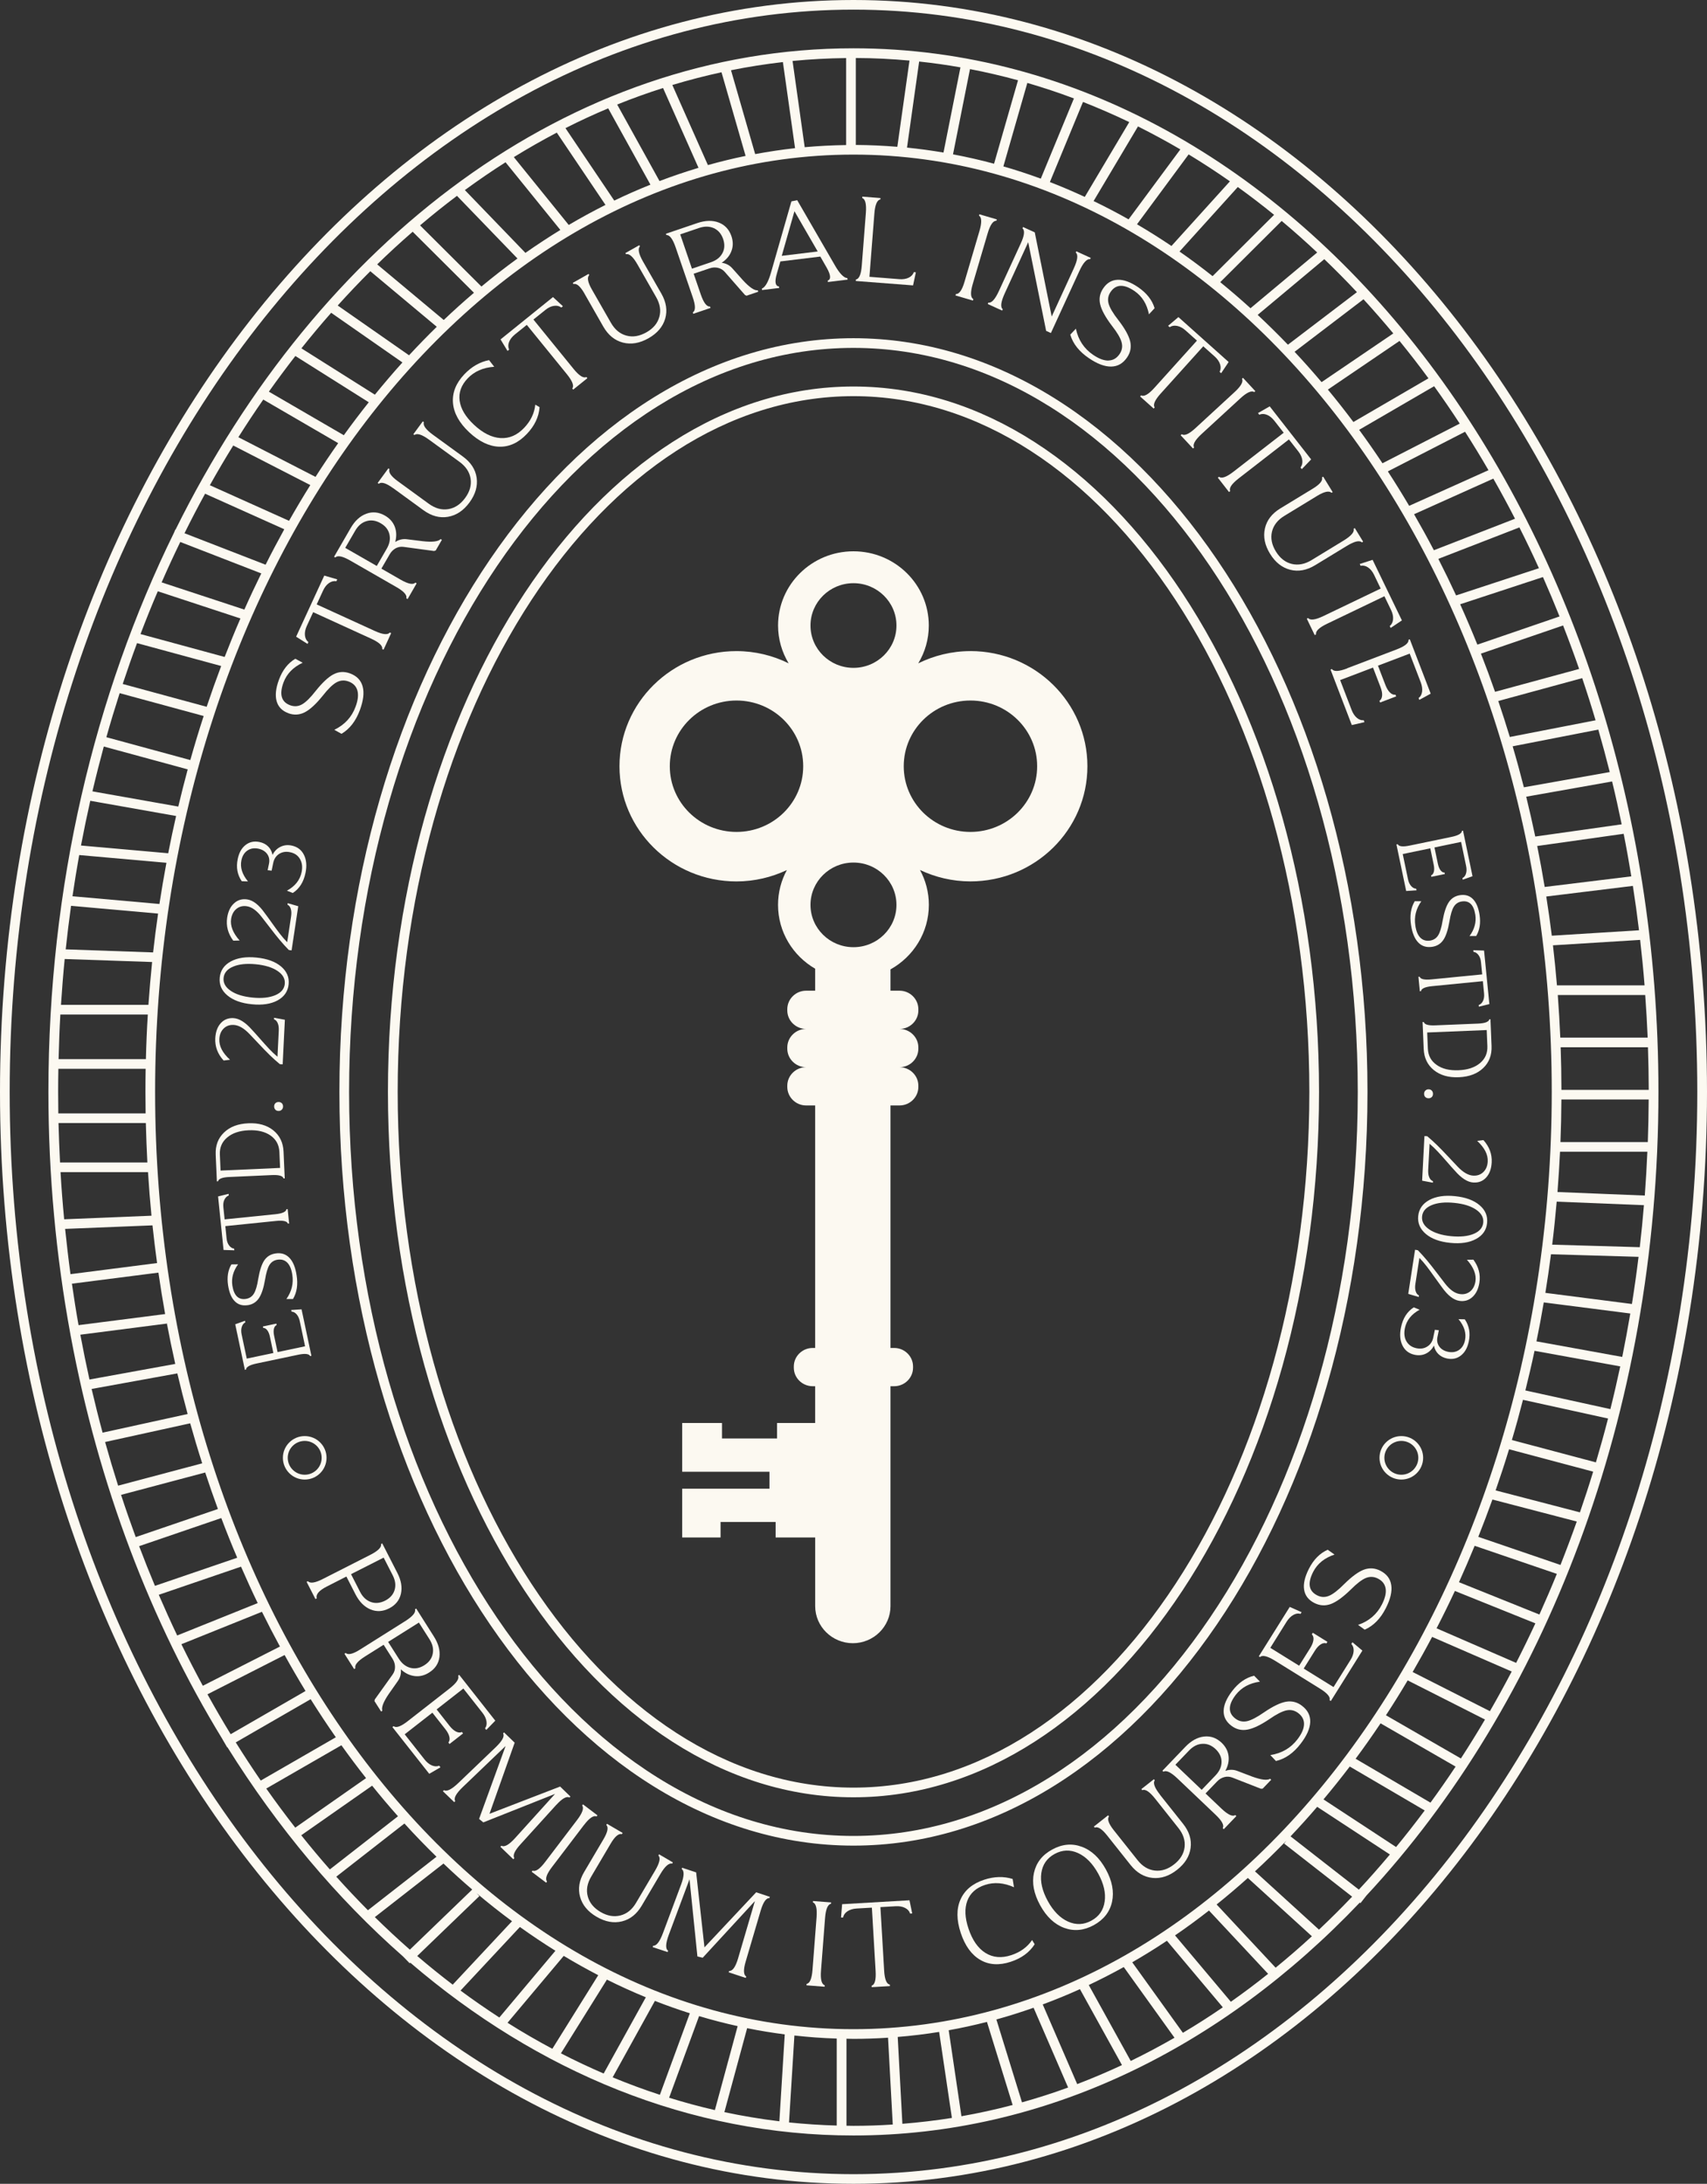 <?xml version="1.0" encoding="UTF-8"?> <svg xmlns="http://www.w3.org/2000/svg" width="61" height="78" viewBox="0 0 61 78" fill="none"><rect x="0" y="0" width="61" height="78" fill="#333333" stroke="none"/><g clip-path="url(#clip0_1_2921)"><path d="M30.5 0C13.681 0 0 17.495 0 39C0 60.505 13.681 78 30.5 78C47.319 78 61 60.505 61 39C61 17.495 47.318 0 30.5 0ZM30.5 77.656C13.873 77.656 0.346 60.315 0.346 39C0.346 17.685 13.873 0.344 30.5 0.344C47.127 0.344 60.653 17.685 60.653 39C60.653 60.315 47.127 77.656 30.5 77.656Z" fill="#FCF9F1"></path><path d="M12.129 39.001C12.129 53.844 20.369 65.921 30.498 65.921C40.628 65.921 48.867 53.844 48.867 39.001C48.867 24.157 40.627 12.08 30.498 12.08C20.37 12.08 12.129 24.157 12.129 39.001ZM30.498 12.426C40.436 12.426 48.52 24.347 48.52 39.001C48.52 53.654 40.436 65.575 30.498 65.575C20.561 65.575 12.475 53.654 12.475 39.001C12.475 24.347 20.561 12.426 30.498 12.426Z" fill="#FCF9F1"></path><path d="M30.5 64.195C39.673 64.195 47.136 52.892 47.136 39C47.136 25.108 39.673 13.805 30.5 13.805C21.328 13.805 13.863 25.108 13.863 39C13.863 52.892 21.327 64.195 30.5 64.195ZM30.5 14.15C39.482 14.15 46.79 25.298 46.79 39C46.79 52.702 39.482 63.849 30.5 63.849C21.519 63.849 14.211 52.702 14.211 39C14.211 25.298 21.518 14.15 30.5 14.15Z" fill="#FCF9F1"></path><path d="M30.498 1.725C20.337 1.725 11.39 8.586 6.271 18.921L6.263 18.918L6.221 19.021C3.38 24.8 1.73 31.654 1.73 38.999C1.73 41.983 2.005 44.886 2.518 47.668L2.525 47.716H2.527C3.517 53.05 5.394 57.942 7.945 62.112H7.944L8.118 62.411L8.127 62.406C9.922 65.279 12.037 67.802 14.403 69.88L14.64 70.123L14.662 70.102C19.208 73.999 24.651 76.274 30.498 76.274C37.348 76.274 43.645 73.154 48.591 67.956L48.617 67.975L48.83 67.704C52.016 64.282 54.624 59.991 56.436 55.112C58.249 50.233 59.265 44.766 59.265 38.999C59.265 18.447 46.36 1.725 30.498 1.725ZM58.918 38.927H55.798C55.797 38.417 55.788 37.91 55.77 37.406H58.89C58.907 37.91 58.916 38.417 58.918 38.927ZM58.88 37.06H55.757C55.734 36.55 55.706 36.043 55.668 35.54H58.792C58.829 36.045 58.859 36.55 58.88 37.06ZM58.769 35.194H55.638C55.597 34.715 55.551 34.238 55.495 33.764L58.611 33.571C58.672 34.109 58.726 34.65 58.769 35.194ZM58.57 33.227L55.454 33.421C55.395 32.951 55.33 32.484 55.256 32.021L58.351 31.642C58.433 32.167 58.506 32.694 58.57 33.227ZM58.296 31.301L55.2 31.68C55.119 31.189 55.029 30.7 54.932 30.217L58.022 29.781C58.122 30.284 58.212 30.791 58.296 31.301ZM57.951 29.443L54.863 29.879C54.763 29.4 54.654 28.926 54.539 28.456L57.609 27.912C57.732 28.418 57.845 28.928 57.951 29.443ZM57.525 27.576L54.456 28.12C54.33 27.627 54.197 27.138 54.055 26.656L57.116 26.059C57.26 26.56 57.397 27.066 57.525 27.576ZM57.018 25.727L53.954 26.323C53.822 25.89 53.685 25.461 53.541 25.038L56.54 24.221C56.708 24.718 56.868 25.22 57.018 25.727ZM56.431 23.893L53.426 24.71C53.266 24.25 53.097 23.795 52.921 23.346L55.857 22.34C56.057 22.851 56.248 23.37 56.431 23.893ZM55.73 22.018L52.794 23.025C52.598 22.538 52.393 22.057 52.179 21.583L55.138 20.611C55.343 21.074 55.54 21.543 55.73 22.018ZM54.994 20.295L52.034 21.267C51.83 20.826 51.618 20.39 51.399 19.961L54.296 18.838C54.538 19.316 54.77 19.801 54.994 20.295ZM54.139 18.528L51.24 19.653C51.011 19.216 50.775 18.788 50.532 18.367L53.364 17.095C53.631 17.564 53.89 18.042 54.139 18.528ZM53.191 16.794L50.357 18.067C50.11 17.648 49.856 17.239 49.595 16.837L52.354 15.421C52.641 15.87 52.921 16.328 53.191 16.794ZM52.164 15.13L49.403 16.547C49.133 16.14 48.855 15.742 48.569 15.352L51.249 13.795C51.562 14.231 51.868 14.675 52.164 15.13ZM51.046 13.513L48.364 15.073C48.067 14.677 47.763 14.29 47.452 13.915L50.012 12.177C50.365 12.611 50.711 13.055 51.046 13.513ZM49.79 11.909L47.227 13.649C46.912 13.278 46.591 12.915 46.262 12.565L48.725 10.689C49.088 11.085 49.442 11.492 49.79 11.909ZM48.49 10.435L46.024 12.312C45.67 11.944 45.309 11.589 44.943 11.247L47.324 9.257C47.719 9.636 48.109 10.029 48.49 10.435ZM47.07 9.018L44.687 11.009C44.333 10.688 43.972 10.376 43.605 10.078L45.801 7.892C46.232 8.252 46.655 8.629 47.07 9.018ZM45.53 7.673L43.332 9.863C42.944 9.556 42.551 9.262 42.15 8.984L44.233 6.68C44.673 6.996 45.106 7.328 45.53 7.673ZM43.951 6.477L41.862 8.786C41.458 8.513 41.047 8.255 40.631 8.011L42.476 5.515C42.975 5.818 43.468 6.138 43.951 6.477ZM42.18 5.336L40.33 7.835C39.919 7.602 39.502 7.385 39.08 7.181L40.666 4.516C41.177 4.772 41.682 5.044 42.18 5.336ZM40.354 4.361L38.765 7.033C38.354 6.843 37.939 6.665 37.518 6.502L38.701 3.641C39.259 3.861 39.81 4.1 40.354 4.361ZM38.377 3.516L37.193 6.381C36.753 6.219 36.307 6.073 35.856 5.943L36.712 2.962C37.274 3.126 37.829 3.309 38.377 3.516ZM36.379 2.867L35.523 5.848C35.04 5.717 34.55 5.606 34.056 5.513L34.663 2.468C35.241 2.579 35.813 2.713 36.379 2.867ZM34.322 2.406L33.716 5.449C33.285 5.375 32.85 5.317 32.412 5.272L32.846 2.198C33.342 2.25 33.833 2.32 34.322 2.406ZM30.583 2.072C31.227 2.074 31.867 2.106 32.501 2.163L32.066 5.244C31.575 5.203 31.081 5.18 30.583 5.177V2.072ZM55.452 38.999C55.452 57.459 44.258 72.477 30.498 72.477C16.739 72.477 5.543 57.459 5.543 38.999C5.543 20.54 16.738 5.522 30.498 5.522C44.259 5.522 55.452 20.54 55.452 38.999ZM30.237 2.074V5.181C29.739 5.188 29.246 5.214 28.756 5.258L28.322 2.177C28.954 2.115 29.593 2.082 30.237 2.074ZM27.977 2.217L28.411 5.292C27.932 5.345 27.456 5.417 26.986 5.504L26.123 2.509C26.735 2.385 27.353 2.289 27.977 2.217ZM25.783 2.581L26.644 5.569C26.191 5.661 25.742 5.772 25.297 5.896L24.026 3.036C24.606 2.861 25.191 2.71 25.783 2.581ZM23.694 3.143L24.961 5.994C24.492 6.136 24.027 6.292 23.568 6.467L22.055 3.734C22.595 3.515 23.142 3.32 23.694 3.143ZM21.734 3.87L23.244 6.596C22.808 6.77 22.376 6.96 21.951 7.165L20.207 4.577C20.708 4.322 21.218 4.087 21.734 3.87ZM19.897 4.737L21.637 7.319C21.194 7.541 20.755 7.78 20.324 8.035L18.362 5.612C18.867 5.301 19.377 5.01 19.897 4.737ZM18.066 5.796L20.024 8.213C19.602 8.472 19.187 8.745 18.776 9.032L16.612 6.789C17.089 6.441 17.573 6.108 18.066 5.796ZM16.33 6.995L18.492 9.233C18.054 9.551 17.624 9.885 17.204 10.234L15.011 8.05C15.442 7.684 15.882 7.332 16.33 6.995ZM14.747 8.277L16.937 10.457C16.57 10.77 16.21 11.094 15.857 11.429L13.479 9.443C13.893 9.038 14.316 8.651 14.747 8.277ZM13.233 9.687L15.608 11.672C15.272 12.001 14.941 12.34 14.617 12.69L12.068 10.912C12.448 10.491 12.836 10.082 13.233 9.687ZM11.835 11.172L14.381 12.946C14.045 13.318 13.718 13.703 13.396 14.097L10.771 12.442C11.117 12.008 11.472 11.582 11.835 11.172ZM10.555 12.715L13.178 14.368C12.874 14.751 12.576 15.143 12.286 15.545L9.608 13.989C9.916 13.555 10.233 13.13 10.555 12.715ZM9.408 14.272L12.085 15.828C11.808 16.221 11.537 16.623 11.275 17.033L8.518 15.616C8.806 15.159 9.103 14.71 9.408 14.272ZM8.335 15.912L11.089 17.326C10.828 17.743 10.575 18.168 10.329 18.602L7.499 17.331C7.769 16.849 8.047 16.376 8.335 15.912ZM7.329 17.634L10.159 18.904C9.93 19.319 9.706 19.741 9.491 20.17L6.593 19.046C6.83 18.567 7.075 18.097 7.329 17.634ZM6.442 19.358L9.337 20.481C9.129 20.905 8.926 21.336 8.732 21.773L5.776 20.801C5.989 20.313 6.212 19.832 6.442 19.358ZM5.639 21.119L8.592 22.09C8.396 22.541 8.209 23 8.028 23.465L5.021 22.647C5.218 22.131 5.423 21.621 5.639 21.119ZM4.897 22.971L7.904 23.788C7.723 24.268 7.55 24.754 7.385 25.245L4.385 24.43C4.548 23.938 4.718 23.451 4.897 22.971ZM4.276 24.758L7.278 25.574C7.109 26.092 6.95 26.617 6.801 27.147L3.801 26.331C3.95 25.801 4.109 25.277 4.276 24.758ZM3.709 26.664L6.708 27.48C6.59 27.918 6.477 28.362 6.371 28.809L3.303 28.265C3.43 27.726 3.566 27.193 3.709 26.664ZM3.226 28.602L6.293 29.145C6.192 29.586 6.098 30.029 6.011 30.477L2.894 30.2C2.996 29.663 3.107 29.13 3.226 28.602ZM2.83 30.54L5.947 30.817C5.857 31.303 5.773 31.794 5.697 32.288L2.59 32.012C2.663 31.518 2.743 31.028 2.83 30.54ZM2.539 32.354L5.649 32.631C5.582 33.09 5.524 33.551 5.471 34.018L2.348 33.909C2.404 33.387 2.467 32.869 2.539 32.354ZM2.312 34.253L5.436 34.361C5.384 34.868 5.34 35.378 5.304 35.891H2.179C2.215 35.343 2.258 34.795 2.312 34.253ZM2.156 36.237H5.282C5.249 36.765 5.227 37.295 5.214 37.83H2.094C2.107 37.295 2.126 36.765 2.156 36.237ZM2.078 38.999C2.078 38.724 2.081 38.448 2.086 38.174H5.205C5.2 38.448 5.197 38.724 5.197 38.999C5.197 39.256 5.2 39.512 5.204 39.767H2.084C2.081 39.512 2.078 39.256 2.078 38.999ZM2.091 40.112H5.212C5.223 40.584 5.242 41.053 5.266 41.52H2.145C2.121 41.052 2.103 40.584 2.091 40.112ZM2.163 41.865H5.289C5.321 42.387 5.363 42.907 5.413 43.422L2.293 43.55C2.24 42.992 2.195 42.43 2.163 41.865ZM2.519 45.51C2.446 44.974 2.384 44.436 2.327 43.893L5.449 43.767C5.498 44.218 5.551 44.667 5.613 45.113L2.519 45.51ZM2.57 45.85L5.661 45.455C5.733 45.952 5.814 46.446 5.901 46.935L2.807 47.331C2.719 46.842 2.642 46.348 2.57 45.85ZM2.871 47.672L5.961 47.275L5.956 47.231C6.05 47.73 6.152 48.226 6.263 48.716L3.197 49.273C3.08 48.744 2.971 48.21 2.871 47.672ZM3.274 49.61L6.337 49.054C6.452 49.542 6.575 50.025 6.705 50.505L3.666 51.171C3.527 50.657 3.397 50.135 3.274 49.61ZM3.756 51.505L6.797 50.837C6.932 51.318 7.074 51.795 7.226 52.266L4.221 53.064C4.058 52.551 3.903 52.031 3.756 51.505ZM4.326 53.393L7.333 52.594C7.478 53.033 7.629 53.468 7.787 53.898L4.85 54.901C4.667 54.404 4.492 53.901 4.326 53.393ZM4.972 55.225L7.908 54.221C8.089 54.7 8.278 55.173 8.477 55.638L5.537 56.643C5.341 56.176 5.153 55.703 4.972 55.225ZM5.674 56.962L8.613 55.957C8.805 56.396 9.003 56.832 9.209 57.258L6.332 58.415C6.105 57.938 5.886 57.453 5.674 56.962ZM6.482 58.727L9.361 57.569C9.569 57.99 9.783 58.403 10.004 58.81L7.248 60.212C6.984 59.725 6.728 59.23 6.482 58.727ZM7.414 60.516L10.17 59.113C10.412 59.55 10.662 59.978 10.918 60.398L8.243 61.941C7.957 61.474 7.682 60.999 7.414 60.516ZM8.425 62.234L11.101 60.691C11.393 61.155 11.693 61.609 12.001 62.051L9.318 63.597C9.013 63.152 8.715 62.697 8.425 62.234ZM9.515 63.882L12.2 62.336C12.486 62.736 12.78 63.129 13.081 63.51L10.551 65.279C10.197 64.824 9.851 64.36 9.515 63.882ZM10.765 65.551L13.298 63.78C13.599 64.154 13.907 64.519 14.222 64.872L11.787 66.771C11.438 66.375 11.099 65.968 10.765 65.551ZM12.017 67.03L14.452 65.131C14.825 65.542 15.208 65.936 15.598 66.318L13.148 68.229C12.764 67.841 12.385 67.442 12.017 67.03ZM14.646 69.637C14.22 69.263 13.804 68.875 13.395 68.474L15.848 66.561C16.184 66.882 16.526 67.191 16.875 67.489L14.646 69.637ZM14.91 69.863L17.131 67.723L17.031 67.62C17.445 67.97 17.867 68.304 18.297 68.621L16.178 70.887C15.749 70.56 15.325 70.218 14.91 69.863ZM16.457 71.098L18.578 68.827C18.995 69.124 19.418 69.408 19.848 69.676L17.844 72.06C17.374 71.754 16.911 71.434 16.457 71.098ZM18.137 72.248L20.145 69.859C20.55 70.103 20.962 70.332 21.378 70.549L19.738 73.178C19.196 72.888 18.662 72.58 18.137 72.248ZM20.045 73.34L21.688 70.707C22.146 70.934 22.609 71.145 23.079 71.338L21.572 74.061C21.056 73.838 20.546 73.599 20.045 73.34ZM21.893 74.197L23.403 71.467C23.815 71.628 24.231 71.776 24.651 71.909L23.581 74.821C23.011 74.635 22.448 74.427 21.893 74.197ZM23.911 74.925L24.982 72.01C25.437 72.147 25.897 72.265 26.36 72.368L25.547 75.367C24.997 75.241 24.451 75.093 23.911 74.925ZM27.851 75.767C27.19 75.687 26.534 75.578 25.886 75.44L26.699 72.441C27.143 72.532 27.591 72.605 28.043 72.663L27.851 75.767ZM29.901 75.919C29.329 75.904 28.76 75.866 28.196 75.808L28.388 72.703C28.888 72.759 29.393 72.797 29.901 72.812V75.919ZM30.498 75.929C30.415 75.929 30.331 75.926 30.249 75.925V72.818C30.331 72.818 30.415 72.823 30.498 72.823C30.913 72.823 31.324 72.809 31.734 72.781L31.903 75.883C31.436 75.913 30.969 75.929 30.498 75.929ZM32.247 75.857L32.08 72.754C32.578 72.714 33.072 72.654 33.56 72.575L34.016 75.647C33.432 75.74 32.842 75.809 32.247 75.857ZM34.357 75.587L33.902 72.515C34.362 72.433 34.818 72.333 35.269 72.217L36.187 75.185C35.584 75.345 34.974 75.478 34.357 75.587ZM36.521 75.091L35.606 72.13C36.052 72.007 36.496 71.866 36.935 71.711L38.169 74.561C37.626 74.759 37.077 74.935 36.521 75.091ZM38.494 74.439L37.262 71.593C37.71 71.427 38.154 71.246 38.592 71.047L40.094 73.76C39.567 74.006 39.033 74.232 38.494 74.439ZM40.407 73.612L38.907 70.9C39.328 70.7 39.746 70.487 40.158 70.258L41.971 72.783C41.458 73.078 40.936 73.355 40.407 73.612ZM42.271 72.607L40.461 70.088C40.88 69.846 41.294 69.59 41.7 69.319L43.698 71.696C43.23 72.016 42.755 72.321 42.271 72.607ZM43.985 71.498L41.99 69.127C42.402 68.846 42.806 68.549 43.203 68.239L45.316 70.5C44.88 70.848 44.436 71.181 43.985 71.498ZM45.585 70.281L43.476 68.023C43.854 67.72 44.227 67.404 44.592 67.076L46.881 69.158C46.458 69.548 46.025 69.921 45.585 70.281ZM47.134 68.922L44.847 66.84C45.231 66.485 45.607 66.118 45.976 65.737L45.888 65.847L48.319 67.744C47.932 68.149 47.537 68.542 47.134 68.922ZM48.559 67.493L46.118 65.59C46.442 65.248 46.759 64.897 47.07 64.535L49.668 66.238C49.306 66.667 48.937 67.087 48.559 67.493ZM49.889 65.971L47.295 64.27C47.615 63.889 47.928 63.498 48.234 63.096L50.912 64.665C50.579 65.111 50.238 65.547 49.889 65.971ZM51.118 64.386L48.443 62.818C48.749 62.407 49.045 61.985 49.335 61.553L52.016 63.098C51.724 63.537 51.425 63.966 51.118 64.386ZM52.205 62.808L49.527 61.265C49.794 60.858 50.052 60.443 50.304 60.019L53.066 61.417C52.788 61.89 52.5 62.354 52.205 62.808ZM53.242 61.119L50.481 59.72C50.72 59.309 50.952 58.892 51.177 58.466L54.021 59.702C53.77 60.182 53.51 60.655 53.242 61.119ZM54.179 59.394L51.336 58.159C51.562 57.722 51.781 57.276 51.991 56.825L54.867 57.982C54.646 58.459 54.416 58.93 54.179 59.394ZM55.011 57.667L52.137 56.512C52.33 56.084 52.517 55.651 52.697 55.212L55.634 56.215C55.434 56.707 55.226 57.19 55.011 57.667ZM55.764 55.896L52.827 54.892C53.002 54.453 53.17 54.009 53.332 53.559L56.346 54.345C56.161 54.867 55.967 55.385 55.764 55.896ZM56.459 54.017L53.446 53.233C53.614 52.75 53.775 52.26 53.927 51.764L56.932 52.564C56.783 53.054 56.625 53.537 56.459 54.017ZM57.03 52.232L54.027 51.434C54.168 50.961 54.3 50.481 54.424 49.998L57.464 50.666C57.328 51.194 57.183 51.715 57.03 52.232ZM57.547 50.33L54.509 49.663C54.625 49.195 54.736 48.725 54.837 48.248L57.9 48.804C57.79 49.318 57.673 49.827 57.547 50.33ZM57.971 48.466L54.906 47.91C55 47.45 55.088 46.987 55.167 46.519L58.259 46.915C58.17 47.437 58.075 47.954 57.971 48.466ZM58.317 46.575L55.224 46.178C55.298 45.722 55.365 45.262 55.425 44.799L58.554 44.891C58.485 45.457 58.406 46.018 58.317 46.575ZM58.598 44.547L55.468 44.456C55.531 43.947 55.583 43.435 55.629 42.92L58.746 43.046C58.705 43.55 58.655 44.05 58.598 44.547ZM58.777 42.702L55.657 42.576C55.695 42.099 55.724 41.619 55.748 41.137H58.869C58.846 41.662 58.816 42.183 58.777 42.702ZM58.885 40.792H55.763C55.783 40.288 55.793 39.781 55.797 39.271H58.916C58.912 39.781 58.903 40.288 58.885 40.792Z" fill="#FCF9F1"></path><path d="M12.701 56.941C12.839 57.21 13.017 57.39 13.236 57.483C13.456 57.575 13.678 57.563 13.905 57.447C14.131 57.333 14.272 57.16 14.326 56.929C14.379 56.699 14.338 56.449 14.199 56.18L13.66 55.127L13.617 55.149C13.64 55.265 13.509 55.395 13.227 55.538L11.545 56.393C11.263 56.538 11.082 56.566 11.005 56.476L10.957 56.5L11.272 57.113L11.319 57.089C11.278 56.95 11.4 56.807 11.683 56.664L12.378 56.31L12.701 56.941ZM13.71 55.634L14.033 56.264C14.127 56.448 14.151 56.622 14.102 56.787C14.054 56.952 13.94 57.08 13.763 57.171C13.585 57.26 13.414 57.277 13.252 57.219C13.09 57.161 12.961 57.041 12.867 56.856L12.544 56.225L13.71 55.634Z" fill="#FCF9F1"></path><path d="M14.22 60.038C14.305 59.915 14.34 59.779 14.324 59.625C14.476 59.764 14.64 59.844 14.818 59.865C14.995 59.887 15.168 59.845 15.332 59.74C15.549 59.605 15.672 59.42 15.703 59.186C15.733 58.952 15.668 58.708 15.506 58.453L14.873 57.453L14.831 57.479C14.865 57.592 14.747 57.734 14.479 57.903L12.882 58.908C12.616 59.078 12.438 59.122 12.353 59.039L12.309 59.068L12.655 59.614L12.7 59.586C12.663 59.473 12.777 59.333 13.045 59.164L13.709 58.747L14.028 59.248C14.086 59.342 14.116 59.438 14.116 59.537C14.118 59.637 14.088 59.729 14.028 59.813L13.394 60.699L13.382 60.759L13.619 61.131L13.663 61.103C13.623 60.988 13.7 60.786 13.894 60.502L14.22 60.038ZM13.87 58.645L14.969 57.954L15.349 58.552C15.459 58.726 15.498 58.897 15.464 59.066C15.432 59.235 15.331 59.372 15.165 59.477C14.998 59.583 14.831 59.614 14.665 59.571C14.499 59.527 14.361 59.417 14.25 59.243L13.87 58.645Z" fill="#FCF9F1"></path><path d="M15.433 63.057C15.339 63.016 15.251 62.946 15.172 62.845L14.462 61.945L15.451 61.173L15.911 61.757C15.989 61.855 16.039 61.949 16.058 62.034C16.078 62.118 16.066 62.187 16.023 62.239L16.064 62.291L16.547 61.914L16.506 61.862C16.445 61.892 16.376 61.887 16.297 61.848C16.219 61.809 16.141 61.739 16.062 61.64L15.603 61.056L16.558 60.31L17.239 61.174C17.319 61.276 17.367 61.377 17.384 61.478C17.401 61.58 17.384 61.664 17.332 61.733L17.377 61.789L17.699 61.458L16.41 59.822L16.372 59.852C16.416 59.961 16.314 60.114 16.065 60.309L14.579 61.469C14.33 61.666 14.159 61.727 14.065 61.654L14.023 61.687L15.339 63.356L15.74 63.124L15.694 63.066C15.614 63.1 15.528 63.096 15.434 63.057H15.433Z" fill="#FCF9F1"></path><path d="M19.875 64.471C20.089 64.237 20.247 64.147 20.35 64.203L20.384 64.168L20.016 63.811L17.492 64.784L18.392 62.244L18.012 61.877L17.978 61.912C18.037 62.014 17.952 62.175 17.725 62.396L16.385 63.679C16.14 63.913 15.968 64 15.865 63.94L15.828 63.978L16.232 64.368L16.268 64.33C16.204 64.23 16.294 64.062 16.539 63.828L18.068 62.363L17.12 64.968L17.271 65.091L19.834 64.074L18.395 65.665C18.181 65.898 18.021 65.984 17.918 65.924L17.881 65.962L18.343 66.407L18.379 66.37C18.315 66.268 18.39 66.102 18.605 65.869L19.872 64.472L19.875 64.471Z" fill="#FCF9F1"></path><path d="M20.865 65.19C21.057 64.937 21.209 64.833 21.32 64.878L21.35 64.839L20.833 64.447L20.803 64.486C20.874 64.581 20.814 64.754 20.622 65.006L19.481 66.505C19.29 66.757 19.14 66.86 19.031 66.813L19 66.855L19.517 67.245L19.549 67.203C19.473 67.111 19.532 66.939 19.724 66.687L20.865 65.188V65.19Z" fill="#FCF9F1"></path><path d="M24.02 66.561L24.045 66.52L23.552 66.231L23.527 66.273C23.612 66.356 23.573 66.535 23.411 66.811L22.73 67.964C22.588 68.206 22.401 68.357 22.17 68.415C21.94 68.474 21.704 68.433 21.462 68.292C21.218 68.149 21.065 67.963 21.004 67.734C20.942 67.505 20.984 67.269 21.128 67.026L21.825 65.845C21.976 65.59 22.109 65.479 22.225 65.51L22.25 65.468L21.691 65.141L21.666 65.182C21.751 65.265 21.717 65.436 21.563 65.697L20.876 66.861C20.697 67.163 20.648 67.46 20.729 67.751C20.81 68.042 21.006 68.279 21.317 68.461C21.628 68.643 21.931 68.699 22.224 68.627C22.518 68.556 22.753 68.368 22.932 68.066L23.603 66.929C23.764 66.658 23.904 66.535 24.021 66.563L24.02 66.561Z" fill="#FCF9F1"></path><path d="M25.174 69.555L24.877 66.877L24.376 66.711L24.36 66.756C24.457 66.823 24.451 67.005 24.343 67.301L23.695 69.035C23.578 69.351 23.46 69.505 23.341 69.496L23.324 69.546L23.858 69.723L23.875 69.674C23.775 69.611 23.783 69.421 23.9 69.104L24.64 67.123L24.922 69.88L25.111 69.926L26.976 67.902L26.373 69.957C26.282 70.26 26.176 70.406 26.057 70.396L26.04 70.446L26.65 70.647L26.667 70.598C26.565 70.534 26.56 70.351 26.651 70.049L27.183 68.242C27.273 67.939 27.377 67.79 27.495 67.795L27.511 67.75L27.022 67.588L25.172 69.557L25.174 69.555Z" fill="#FCF9F1"></path><path d="M29.049 67.947C29.16 67.989 29.204 68.166 29.18 68.481L29.035 70.357C29.011 70.672 28.941 70.84 28.824 70.859L28.82 70.911L29.468 70.961L29.472 70.909C29.358 70.872 29.314 70.695 29.339 70.381L29.484 68.505C29.509 68.19 29.579 68.02 29.697 67.998L29.701 67.95L29.053 67.9L29.049 67.948V67.947Z" fill="#FCF9F1"></path><path d="M30.093 68.011L30.055 68.49L30.129 68.487C30.146 68.397 30.198 68.323 30.285 68.266C30.371 68.208 30.48 68.175 30.612 68.167L31.157 68.136L31.29 70.399C31.309 70.715 31.262 70.889 31.148 70.924L31.151 70.976L31.801 70.938L31.799 70.886C31.681 70.866 31.613 70.697 31.595 70.381L31.462 68.117L32.006 68.086C32.138 68.078 32.25 68.098 32.343 68.146C32.436 68.193 32.496 68.26 32.523 68.348L32.598 68.344L32.5 67.873L30.093 68.013V68.011Z" fill="#FCF9F1"></path><path d="M36.137 69.833C35.792 69.947 35.485 69.921 35.217 69.755C34.95 69.588 34.747 69.298 34.609 68.884C34.478 68.494 34.465 68.162 34.568 67.889C34.671 67.617 34.883 67.428 35.202 67.324C35.528 67.217 35.873 67.246 36.235 67.407L36.187 67.112C35.868 67.012 35.528 67.021 35.166 67.14C34.752 67.277 34.472 67.512 34.324 67.845C34.175 68.179 34.179 68.577 34.333 69.041C34.487 69.502 34.72 69.823 35.032 70.003C35.344 70.184 35.706 70.206 36.117 70.07C36.499 69.946 36.785 69.738 36.974 69.444L36.882 69.293C36.71 69.547 36.462 69.726 36.138 69.833H36.137Z" fill="#FCF9F1"></path><path d="M38.655 65.961C38.307 65.833 37.955 65.866 37.601 66.06C37.245 66.253 37.029 66.531 36.949 66.892C36.869 67.253 36.944 67.639 37.17 68.051C37.396 68.462 37.683 68.732 38.032 68.86C38.38 68.987 38.732 68.955 39.087 68.761C39.441 68.566 39.659 68.289 39.739 67.928C39.817 67.566 39.744 67.18 39.518 66.769C39.291 66.357 39.004 66.088 38.655 65.961ZM39.475 67.919C39.432 68.225 39.273 68.453 39 68.601C38.727 68.751 38.448 68.761 38.166 68.634C37.883 68.506 37.642 68.262 37.444 67.902C37.245 67.54 37.168 67.207 37.212 66.901C37.256 66.595 37.414 66.368 37.688 66.218C37.961 66.07 38.239 66.058 38.522 66.186C38.804 66.314 39.044 66.558 39.244 66.919C39.443 67.28 39.52 67.613 39.475 67.919Z" fill="#FCF9F1"></path><path d="M41.457 64.106C41.26 63.858 41.196 63.685 41.265 63.587L41.235 63.549L40.787 63.902L40.817 63.94C40.925 63.892 41.079 63.992 41.278 64.243L42.111 65.292C42.286 65.512 42.359 65.741 42.332 65.975C42.304 66.21 42.18 66.414 41.96 66.588C41.737 66.764 41.508 66.838 41.271 66.812C41.035 66.786 40.828 66.662 40.652 66.441L39.799 65.368C39.615 65.136 39.559 64.972 39.629 64.876L39.599 64.838L39.09 65.24L39.12 65.278C39.228 65.228 39.376 65.322 39.564 65.559L40.405 66.617C40.625 66.892 40.885 67.044 41.186 67.074C41.488 67.104 41.781 67.008 42.064 66.784C42.347 66.561 42.508 66.301 42.547 66.002C42.587 65.703 42.496 65.417 42.277 65.141L41.455 64.108L41.457 64.106Z" fill="#FCF9F1"></path><path d="M44.746 63.455L44.214 63.252C44.076 63.2 43.933 63.2 43.788 63.251C43.886 63.071 43.924 62.893 43.902 62.716C43.88 62.539 43.797 62.383 43.656 62.248C43.471 62.073 43.262 61.999 43.027 62.025C42.79 62.052 42.568 62.174 42.359 62.392L41.539 63.247L41.574 63.28C41.678 63.221 41.842 63.3 42.072 63.518L43.438 64.817C43.668 65.035 43.754 65.195 43.694 65.298L43.732 65.334L44.181 64.866L44.144 64.83C44.043 64.894 43.879 64.817 43.649 64.599L43.08 64.058L43.493 63.629C43.569 63.55 43.655 63.498 43.753 63.473C43.85 63.447 43.946 63.455 44.042 63.492L45.059 63.89L45.121 63.886L45.426 63.569L45.389 63.533C45.285 63.599 45.071 63.573 44.746 63.455ZM43.434 63.416L42.943 63.928L42.003 63.032L42.494 62.521C42.638 62.372 42.796 62.292 42.968 62.285C43.141 62.276 43.298 62.339 43.44 62.474C43.583 62.611 43.654 62.764 43.653 62.936C43.65 63.106 43.578 63.266 43.434 63.416Z" fill="#FCF9F1"></path><path d="M46.526 60.925C46.354 60.794 46.164 60.746 45.959 60.781C45.754 60.816 45.492 60.942 45.173 61.159C44.917 61.337 44.713 61.443 44.561 61.477C44.41 61.509 44.272 61.478 44.147 61.384C43.878 61.18 43.883 60.897 44.16 60.535C44.364 60.273 44.652 60.115 45.025 60.065L44.816 59.852C44.518 59.922 44.258 60.104 44.034 60.396C43.834 60.656 43.732 60.893 43.727 61.105C43.721 61.317 43.814 61.495 44.002 61.638C44.175 61.769 44.365 61.816 44.575 61.778C44.783 61.74 45.046 61.616 45.362 61.403C45.615 61.227 45.819 61.123 45.974 61.09C46.126 61.059 46.266 61.09 46.393 61.187C46.535 61.295 46.604 61.428 46.599 61.588C46.595 61.748 46.517 61.925 46.367 62.121C46.128 62.436 45.804 62.624 45.395 62.687L45.597 62.899C45.93 62.821 46.225 62.614 46.48 62.28C46.7 61.994 46.813 61.737 46.821 61.505C46.829 61.275 46.731 61.081 46.527 60.927L46.526 60.925Z" fill="#FCF9F1"></path><path d="M48.293 58.723C48.352 58.785 48.378 58.869 48.373 58.97C48.367 59.072 48.33 59.177 48.262 59.287L47.654 60.258L46.588 59.597L46.982 58.968C47.048 58.86 47.119 58.783 47.193 58.735C47.266 58.687 47.336 58.675 47.4 58.698L47.435 58.642L46.914 58.319L46.878 58.375C46.927 58.422 46.946 58.489 46.936 58.575C46.925 58.662 46.886 58.76 46.82 58.866L46.425 59.495L45.395 58.856L45.978 57.922C46.048 57.813 46.126 57.733 46.216 57.682C46.306 57.631 46.392 57.619 46.475 57.644L46.513 57.583L46.089 57.395L44.984 59.159L45.026 59.185C45.114 59.105 45.293 59.15 45.562 59.316L47.164 60.31C47.435 60.477 47.551 60.616 47.513 60.728L47.558 60.755L48.685 58.955L48.33 58.657L48.29 58.719L48.293 58.723Z" fill="#FCF9F1"></path><path d="M49.327 56.102C49.133 56.005 48.939 55.992 48.743 56.063C48.547 56.135 48.312 56.306 48.037 56.577C47.818 56.798 47.636 56.94 47.493 56.998C47.349 57.058 47.208 57.053 47.068 56.981C46.767 56.828 46.719 56.55 46.926 56.144C47.077 55.849 47.333 55.642 47.69 55.525L47.446 55.353C47.166 55.477 46.943 55.702 46.776 56.029C46.627 56.321 46.569 56.572 46.603 56.781C46.637 56.99 46.76 57.149 46.97 57.255C47.164 57.353 47.359 57.365 47.559 57.291C47.758 57.215 47.993 57.045 48.265 56.78C48.483 56.561 48.664 56.422 48.809 56.362C48.954 56.304 49.098 56.31 49.239 56.382C49.398 56.462 49.491 56.582 49.516 56.739C49.541 56.897 49.496 57.085 49.384 57.306C49.205 57.658 48.922 57.903 48.531 58.037L48.768 58.208C49.081 58.071 49.333 57.814 49.523 57.44C49.686 57.12 49.751 56.846 49.717 56.617C49.683 56.388 49.553 56.217 49.323 56.101L49.327 56.102Z" fill="#FCF9F1"></path><path d="M49.944 30.153L49.902 30.162L50.25 31.823L50.62 31.8L50.608 31.743C50.538 31.739 50.478 31.705 50.425 31.644C50.371 31.582 50.335 31.501 50.314 31.4L50.127 30.504L51.112 30.3L51.233 30.881C51.254 30.98 51.256 31.063 51.24 31.132C51.224 31.199 51.19 31.245 51.141 31.267L51.151 31.318L51.632 31.218L51.621 31.167C51.566 31.167 51.518 31.138 51.476 31.082C51.434 31.026 51.403 30.948 51.382 30.85L51.261 30.269L52.212 30.071L52.392 30.932C52.413 31.033 52.412 31.123 52.388 31.201C52.364 31.279 52.321 31.333 52.26 31.364L52.272 31.42L52.621 31.297L52.281 29.668L52.243 29.676C52.236 29.771 52.108 29.843 51.86 29.894L50.38 30.201C50.132 30.253 49.987 30.237 49.947 30.152L49.944 30.153Z" fill="#FCF9F1"></path><path d="M52.173 31.973C52.002 31.999 51.868 32.082 51.773 32.224C51.679 32.364 51.606 32.585 51.552 32.884C51.513 33.127 51.459 33.302 51.393 33.408C51.326 33.514 51.23 33.576 51.104 33.596C50.963 33.616 50.847 33.583 50.757 33.492C50.666 33.401 50.606 33.258 50.578 33.062C50.529 32.751 50.6 32.461 50.791 32.191L50.556 32.189C50.416 32.424 50.371 32.708 50.424 33.039C50.467 33.324 50.553 33.532 50.682 33.664C50.81 33.797 50.976 33.848 51.18 33.818C51.351 33.792 51.484 33.71 51.578 33.572C51.672 33.434 51.744 33.215 51.796 32.91C51.836 32.665 51.888 32.489 51.953 32.384C52.018 32.279 52.114 32.216 52.238 32.198C52.506 32.158 52.666 32.318 52.721 32.676C52.76 32.939 52.691 33.191 52.514 33.434L52.752 33.432C52.877 33.222 52.917 32.971 52.873 32.68C52.834 32.422 52.754 32.232 52.634 32.111C52.514 31.99 52.361 31.945 52.173 31.973Z" fill="#FCF9F1"></path><path d="M52.652 33.996C52.724 34.006 52.785 34.045 52.835 34.113C52.885 34.179 52.915 34.266 52.924 34.37L52.967 34.803L51.155 34.981C50.903 35.006 50.761 34.974 50.729 34.885L50.688 34.889L50.738 35.405L50.78 35.401C50.793 35.308 50.926 35.248 51.179 35.223L52.99 35.045L53.033 35.478C53.044 35.583 53.032 35.673 52.997 35.748C52.962 35.824 52.909 35.873 52.841 35.898L52.848 35.956L53.223 35.864L53.033 33.952L52.648 33.938L52.655 33.996H52.652Z" fill="#FCF9F1"></path><path d="M52.808 36.561L51.298 36.623C51.045 36.635 50.905 36.595 50.879 36.504H50.836L50.876 37.461C50.889 37.782 51.01 38.036 51.238 38.221C51.467 38.406 51.765 38.492 52.133 38.476C52.501 38.46 52.791 38.351 53.003 38.148C53.215 37.946 53.314 37.683 53.301 37.361L53.262 36.406H53.222C53.2 36.5 53.062 36.551 52.808 36.561ZM52.887 37.973C52.701 38.129 52.445 38.213 52.123 38.226C51.799 38.24 51.537 38.177 51.339 38.036C51.139 37.896 51.035 37.702 51.025 37.454L51.001 36.878L53.128 36.791L53.152 37.367C53.162 37.614 53.074 37.817 52.887 37.973Z" fill="#FCF9F1"></path><path d="M51.051 39.227C51.1 39.227 51.139 39.211 51.166 39.182C51.195 39.154 51.208 39.115 51.208 39.067C51.208 39.021 51.192 38.982 51.164 38.952C51.135 38.922 51.096 38.908 51.047 38.908C51.002 38.908 50.964 38.924 50.934 38.955C50.904 38.986 50.889 39.024 50.891 39.071C50.891 39.119 50.906 39.158 50.936 39.185C50.967 39.214 51.004 39.227 51.051 39.227Z" fill="#FCF9F1"></path><path d="M52.785 40.747C53.05 40.992 53.177 41.237 53.164 41.486C53.156 41.644 53.104 41.769 53.008 41.862C52.913 41.955 52.793 41.998 52.648 41.991C52.47 41.982 52.282 41.873 52.085 41.665C52.019 41.597 51.911 41.483 51.76 41.32C51.608 41.158 51.476 41.021 51.364 40.911C51.251 40.8 51.131 40.691 51.002 40.583L50.903 40.578L50.82 42.171L51.204 42.243L51.207 42.188C51.148 42.167 51.104 42.121 51.074 42.05C51.044 41.98 51.032 41.891 51.037 41.786L51.086 40.852C51.19 40.94 51.288 41.034 51.382 41.135C51.476 41.235 51.584 41.355 51.706 41.496C51.827 41.636 51.921 41.742 51.989 41.814C52.224 42.085 52.448 42.227 52.657 42.237C52.842 42.246 52.992 42.186 53.111 42.055C53.229 41.924 53.294 41.745 53.306 41.519C53.322 41.223 53.222 40.958 53.011 40.722L52.783 40.75L52.785 40.747Z" fill="#FCF9F1"></path><path d="M52.869 43.043C52.663 42.869 52.371 42.762 51.996 42.724C51.622 42.685 51.315 42.732 51.077 42.861C50.838 42.991 50.706 43.181 50.68 43.433C50.655 43.685 50.745 43.898 50.953 44.074C51.159 44.248 51.45 44.355 51.825 44.392C52.2 44.43 52.507 44.384 52.745 44.254C52.984 44.126 53.116 43.935 53.142 43.682C53.167 43.43 53.077 43.217 52.869 43.043ZM53.004 43.669C52.985 43.849 52.872 43.984 52.661 44.071C52.451 44.158 52.181 44.185 51.85 44.153C51.518 44.119 51.26 44.039 51.072 43.91C50.885 43.782 50.8 43.628 50.818 43.447C50.837 43.266 50.95 43.133 51.16 43.045C51.37 42.957 51.641 42.93 51.972 42.964C52.302 42.997 52.562 43.078 52.75 43.207C52.937 43.334 53.022 43.489 53.004 43.669Z" fill="#FCF9F1"></path><path d="M52.423 44.998C52.662 45.267 52.763 45.524 52.725 45.77C52.7 45.926 52.636 46.047 52.533 46.129C52.428 46.212 52.304 46.242 52.161 46.219C51.984 46.192 51.809 46.066 51.634 45.839C51.576 45.764 51.48 45.64 51.346 45.463C51.211 45.286 51.094 45.137 50.993 45.016C50.892 44.895 50.784 44.774 50.666 44.654L50.567 44.639L50.324 46.214L50.699 46.325L50.707 46.27C50.651 46.243 50.612 46.194 50.589 46.119C50.567 46.047 50.563 45.957 50.58 45.853L50.723 44.929C50.817 45.026 50.907 45.13 50.99 45.239C51.074 45.349 51.169 45.48 51.276 45.631C51.384 45.783 51.467 45.897 51.526 45.975C51.734 46.268 51.94 46.43 52.148 46.463C52.331 46.491 52.487 46.446 52.618 46.326C52.748 46.208 52.831 46.036 52.866 45.814C52.912 45.52 52.84 45.247 52.652 44.992L52.423 44.996V44.998Z" fill="#FCF9F1"></path><path d="M52.12 47.117C52.327 47.367 52.405 47.618 52.353 47.868C52.32 48.026 52.248 48.142 52.138 48.218C52.029 48.292 51.899 48.314 51.749 48.284C51.609 48.255 51.504 48.192 51.433 48.094C51.363 47.997 51.34 47.882 51.368 47.751L51.417 47.513L51.275 47.497L51.218 47.772C51.188 47.916 51.117 48.024 51.005 48.094C50.894 48.166 50.764 48.185 50.617 48.155C50.455 48.121 50.336 48.039 50.26 47.91C50.184 47.779 50.166 47.622 50.204 47.44C50.263 47.158 50.438 46.938 50.73 46.78L50.521 46.695C50.285 46.846 50.132 47.085 50.064 47.414C50.012 47.666 50.03 47.881 50.119 48.06C50.208 48.238 50.354 48.349 50.558 48.391C50.703 48.42 50.836 48.406 50.958 48.346C51.079 48.286 51.175 48.19 51.242 48.059C51.265 48.18 51.316 48.28 51.398 48.361C51.479 48.441 51.583 48.496 51.71 48.522C51.899 48.561 52.065 48.526 52.206 48.415C52.347 48.305 52.441 48.138 52.487 47.915C52.55 47.617 52.502 47.353 52.345 47.123L52.12 47.117Z" fill="#FCF9F1"></path><path d="M11.087 48.435L11.128 48.426L10.776 46.766L10.406 46.79L10.418 46.847C10.487 46.851 10.548 46.884 10.601 46.946C10.654 47.007 10.692 47.089 10.713 47.191L10.902 48.086L9.919 48.293L9.796 47.713C9.775 47.614 9.773 47.531 9.788 47.462C9.804 47.394 9.837 47.349 9.886 47.327L9.876 47.276L9.395 47.378L9.405 47.429C9.459 47.429 9.509 47.457 9.55 47.513C9.594 47.569 9.625 47.647 9.646 47.746L9.769 48.326L8.818 48.526L8.635 47.665C8.614 47.564 8.614 47.474 8.639 47.396C8.664 47.318 8.705 47.262 8.767 47.231L8.755 47.175L8.406 47.3L8.751 48.928L8.789 48.92C8.796 48.825 8.922 48.752 9.172 48.7L10.65 48.389C10.899 48.336 11.043 48.352 11.084 48.437L11.087 48.435Z" fill="#FCF9F1"></path><path d="M8.855 46.618C9.026 46.592 9.16 46.507 9.254 46.366C9.348 46.224 9.421 46.004 9.472 45.705C9.511 45.462 9.563 45.287 9.629 45.181C9.695 45.076 9.791 45.012 9.917 44.994C10.058 44.972 10.175 45.007 10.265 45.097C10.355 45.188 10.415 45.331 10.445 45.526C10.495 45.838 10.424 46.128 10.235 46.397H10.47C10.61 46.163 10.653 45.88 10.599 45.548C10.555 45.263 10.469 45.055 10.339 44.923C10.21 44.79 10.044 44.739 9.842 44.771C9.67 44.797 9.537 44.88 9.444 45.018C9.352 45.155 9.279 45.376 9.228 45.679C9.19 45.925 9.137 46.1 9.072 46.206C9.007 46.311 8.913 46.373 8.789 46.393C8.521 46.435 8.359 46.275 8.303 45.916C8.264 45.653 8.332 45.401 8.508 45.158L8.269 45.161C8.145 45.371 8.106 45.621 8.151 45.912C8.192 46.171 8.271 46.361 8.392 46.48C8.512 46.6 8.666 46.645 8.853 46.617L8.855 46.618Z" fill="#FCF9F1"></path><path d="M8.369 44.6C8.296 44.589 8.236 44.55 8.186 44.484C8.136 44.418 8.106 44.332 8.096 44.227L8.052 43.794L9.863 43.609C10.115 43.583 10.258 43.616 10.29 43.705L10.332 43.701L10.279 43.185L10.237 43.189C10.224 43.283 10.091 43.343 9.838 43.369L8.027 43.553L7.982 43.12C7.972 43.015 7.982 42.925 8.019 42.85C8.056 42.775 8.105 42.725 8.174 42.699L8.168 42.641L7.793 42.734L7.989 44.645L8.374 44.658L8.368 44.6H8.369Z" fill="#FCF9F1"></path><path d="M8.202 42.039L9.712 41.971C9.966 41.959 10.105 41.998 10.133 42.09H10.175L10.133 41.133C10.118 40.812 9.996 40.558 9.767 40.373C9.538 40.189 9.241 40.104 8.872 40.121C8.504 40.137 8.214 40.247 8.004 40.452C7.792 40.656 7.694 40.918 7.708 41.241L7.75 42.195H7.789C7.812 42.101 7.949 42.049 8.202 42.039ZM8.12 40.627C8.305 40.47 8.56 40.385 8.884 40.371C9.207 40.357 9.469 40.419 9.668 40.558C9.868 40.699 9.972 40.892 9.984 41.141L10.009 41.715L7.882 41.81L7.856 41.234C7.846 40.986 7.933 40.783 8.12 40.627Z" fill="#FCF9F1"></path><path d="M9.955 39.361C9.907 39.361 9.867 39.377 9.839 39.406C9.81 39.434 9.797 39.473 9.797 39.521C9.797 39.567 9.813 39.606 9.841 39.636C9.87 39.666 9.909 39.68 9.958 39.68C10.003 39.68 10.041 39.664 10.071 39.633C10.101 39.602 10.116 39.564 10.114 39.517C10.114 39.469 10.099 39.43 10.069 39.403C10.039 39.374 10.001 39.361 9.954 39.361H9.955Z" fill="#FCF9F1"></path><path d="M8.218 37.85C7.951 37.607 7.825 37.362 7.838 37.113C7.846 36.955 7.897 36.83 7.992 36.736C8.087 36.643 8.207 36.6 8.352 36.608C8.53 36.617 8.718 36.725 8.915 36.931C8.981 36.999 9.09 37.113 9.242 37.276C9.393 37.438 9.527 37.574 9.639 37.684C9.751 37.795 9.873 37.903 10.002 38.01L10.101 38.016L10.18 36.423L9.794 36.352L9.792 36.407C9.851 36.428 9.895 36.474 9.925 36.545C9.955 36.615 9.967 36.704 9.962 36.809L9.916 37.744C9.811 37.657 9.712 37.563 9.618 37.463C9.524 37.363 9.416 37.243 9.293 37.103C9.171 36.964 9.076 36.857 9.008 36.786C8.772 36.515 8.548 36.375 8.339 36.365C8.155 36.355 8.004 36.417 7.886 36.548C7.769 36.679 7.705 36.859 7.693 37.084C7.678 37.38 7.778 37.645 7.991 37.879L8.217 37.852L8.218 37.85Z" fill="#FCF9F1"></path><path d="M8.126 35.554C8.334 35.728 8.626 35.834 9.001 35.87C9.376 35.908 9.682 35.861 9.921 35.731C10.158 35.601 10.289 35.408 10.314 35.158C10.34 34.905 10.248 34.692 10.041 34.518C9.832 34.344 9.541 34.239 9.166 34.202C8.791 34.164 8.485 34.211 8.246 34.341C8.008 34.471 7.878 34.662 7.852 34.914C7.827 35.167 7.918 35.38 8.126 35.554ZM7.99 34.929C8.008 34.748 8.122 34.613 8.331 34.525C8.541 34.436 8.812 34.409 9.142 34.441C9.474 34.474 9.733 34.554 9.921 34.682C10.109 34.809 10.194 34.963 10.177 35.143C10.158 35.324 10.045 35.458 9.836 35.546C9.625 35.635 9.355 35.663 9.025 35.631C8.693 35.598 8.433 35.518 8.246 35.39C8.058 35.263 7.972 35.109 7.99 34.929Z" fill="#FCF9F1"></path><path d="M8.564 33.594C8.323 33.325 8.223 33.067 8.259 32.822C8.283 32.666 8.347 32.545 8.45 32.462C8.554 32.378 8.677 32.347 8.821 32.369C8.997 32.395 9.174 32.523 9.349 32.749C9.407 32.823 9.504 32.948 9.639 33.123C9.773 33.3 9.891 33.448 9.993 33.569C10.093 33.69 10.203 33.81 10.32 33.931L10.42 33.945L10.658 32.368L10.281 32.259L10.273 32.313C10.33 32.339 10.369 32.39 10.392 32.463C10.415 32.536 10.418 32.625 10.403 32.729L10.263 33.654C10.168 33.556 10.079 33.453 9.995 33.344C9.912 33.235 9.816 33.105 9.709 32.954C9.602 32.803 9.518 32.688 9.458 32.61C9.251 32.317 9.043 32.156 8.835 32.125C8.652 32.098 8.496 32.143 8.365 32.263C8.234 32.382 8.152 32.553 8.118 32.776C8.074 33.07 8.146 33.343 8.335 33.598L8.564 33.593V33.594Z" fill="#FCF9F1"></path><path d="M8.862 31.482C8.654 31.231 8.575 30.98 8.626 30.73C8.659 30.572 8.73 30.455 8.841 30.379C8.95 30.304 9.08 30.282 9.229 30.312C9.368 30.34 9.474 30.404 9.546 30.501C9.617 30.599 9.639 30.713 9.613 30.845L9.564 31.082L9.707 31.098L9.763 30.824C9.793 30.68 9.863 30.572 9.974 30.5C10.085 30.429 10.215 30.408 10.362 30.438C10.526 30.47 10.645 30.552 10.72 30.682C10.796 30.812 10.816 30.968 10.778 31.151C10.72 31.433 10.545 31.654 10.253 31.813L10.462 31.896C10.698 31.744 10.85 31.505 10.918 31.175C10.97 30.923 10.95 30.708 10.86 30.53C10.77 30.352 10.624 30.243 10.421 30.201C10.276 30.171 10.143 30.187 10.021 30.247C9.9 30.306 9.805 30.403 9.738 30.535C9.716 30.414 9.664 30.314 9.583 30.234C9.502 30.153 9.397 30.1 9.27 30.074C9.081 30.035 8.915 30.071 8.774 30.182C8.633 30.292 8.54 30.46 8.495 30.683C8.433 30.982 8.481 31.245 8.639 31.475L8.864 31.482H8.862Z" fill="#FCF9F1"></path><path d="M10.303 25.475C10.507 25.549 10.703 25.538 10.893 25.44C11.081 25.343 11.295 25.145 11.533 24.85C11.723 24.607 11.887 24.448 12.024 24.372C12.161 24.296 12.303 24.286 12.454 24.34C12.622 24.402 12.728 24.509 12.771 24.663C12.814 24.816 12.793 25.009 12.707 25.241C12.571 25.612 12.318 25.887 11.947 26.067L12.203 26.21C12.498 26.037 12.717 25.752 12.862 25.358C12.986 25.02 13.019 24.741 12.959 24.519C12.899 24.296 12.747 24.14 12.507 24.052C12.303 23.978 12.109 23.987 11.923 24.082C11.738 24.177 11.525 24.374 11.284 24.675C11.094 24.92 10.929 25.081 10.795 25.157C10.659 25.234 10.518 25.244 10.371 25.191C10.054 25.075 9.974 24.803 10.131 24.376C10.247 24.065 10.476 23.83 10.817 23.671L10.553 23.529C10.29 23.684 10.095 23.935 9.968 24.279C9.854 24.586 9.827 24.842 9.886 25.046C9.944 25.25 10.084 25.393 10.306 25.474L10.303 25.475Z" fill="#FCF9F1"></path><path d="M11.02 22.934C10.948 22.877 10.907 22.796 10.897 22.693C10.886 22.59 10.909 22.479 10.963 22.359L11.191 21.865L13.26 22.81C13.548 22.942 13.68 23.066 13.658 23.182L13.707 23.204L13.978 22.614L13.93 22.592C13.855 22.684 13.675 22.666 13.386 22.533L11.317 21.588L11.545 21.094C11.6 20.975 11.67 20.885 11.756 20.825C11.841 20.767 11.93 20.744 12.02 20.761L12.052 20.694L11.588 20.559L10.582 22.741L10.99 22.999L11.021 22.931L11.02 22.934Z" fill="#FCF9F1"></path><path d="M12.52 20.024L14.157 20.964C14.432 21.12 14.554 21.256 14.52 21.37L14.566 21.396L14.889 20.836L14.844 20.81C14.761 20.895 14.584 20.859 14.308 20.7L13.629 20.31L13.927 19.796C13.982 19.701 14.054 19.631 14.142 19.582C14.23 19.536 14.325 19.519 14.428 19.534L15.511 19.68L15.57 19.662L15.791 19.281L15.745 19.255C15.66 19.345 15.446 19.369 15.102 19.33L14.538 19.26C14.391 19.242 14.252 19.274 14.124 19.359C14.176 19.161 14.171 18.979 14.107 18.813C14.043 18.646 13.926 18.514 13.756 18.416C13.535 18.29 13.313 18.267 13.091 18.349C12.869 18.429 12.682 18.601 12.53 18.863L11.938 19.887L11.981 19.911C12.066 19.828 12.246 19.866 12.52 20.024ZM12.693 18.956C12.796 18.776 12.93 18.663 13.096 18.614C13.262 18.564 13.431 18.589 13.6 18.687C13.773 18.785 13.877 18.918 13.916 19.084C13.956 19.251 13.923 19.424 13.818 19.603L13.464 20.215L12.337 19.568L12.693 18.956Z" fill="#FCF9F1"></path><path d="M14.04 17.428L15.134 18.225C15.419 18.432 15.71 18.51 16.009 18.459C16.308 18.407 16.564 18.237 16.777 17.947C16.99 17.657 17.075 17.362 17.033 17.064C16.99 16.767 16.827 16.515 16.542 16.307L15.472 15.529C15.216 15.343 15.108 15.193 15.147 15.079L15.108 15.051L14.771 15.51L14.81 15.538C14.902 15.463 15.078 15.519 15.336 15.707L16.421 16.496C16.648 16.662 16.78 16.862 16.817 17.096C16.853 17.33 16.788 17.56 16.622 17.786C16.455 18.014 16.253 18.147 16.018 18.185C15.783 18.223 15.552 18.159 15.323 17.993L14.213 17.185C13.974 17.011 13.875 16.868 13.918 16.756L13.879 16.728L13.496 17.25L13.535 17.279C13.627 17.202 13.794 17.253 14.04 17.431V17.428Z" fill="#FCF9F1"></path><path d="M16.766 15.439C17.121 15.771 17.479 15.944 17.84 15.955C18.2 15.965 18.529 15.814 18.827 15.5C19.104 15.21 19.256 14.89 19.282 14.543L19.128 14.453C19.098 14.757 18.966 15.033 18.732 15.28C18.482 15.544 18.2 15.666 17.886 15.647C17.571 15.627 17.253 15.467 16.934 15.168C16.634 14.886 16.464 14.6 16.425 14.312C16.386 14.023 16.481 13.758 16.712 13.515C16.95 13.266 17.266 13.127 17.661 13.1L17.477 12.863C17.149 12.926 16.854 13.095 16.592 13.37C16.293 13.686 16.159 14.025 16.187 14.389C16.216 14.754 16.409 15.103 16.766 15.439Z" fill="#FCF9F1"></path><path d="M18.194 12.487C18.156 12.404 18.154 12.314 18.191 12.217C18.228 12.119 18.297 12.03 18.4 11.946L18.825 11.604L20.258 13.366C20.457 13.612 20.521 13.782 20.45 13.876L20.483 13.916L20.99 13.508L20.956 13.467C20.849 13.518 20.695 13.421 20.495 13.175L19.062 11.413L19.487 11.072C19.59 10.988 19.693 10.939 19.795 10.925C19.898 10.909 19.986 10.93 20.059 10.984L20.116 10.938L19.761 10.611L17.887 12.123L18.136 12.534L18.194 12.487Z" fill="#FCF9F1"></path><path d="M20.889 10.492L21.559 11.666C21.735 11.971 21.968 12.161 22.262 12.237C22.556 12.312 22.859 12.26 23.174 12.082C23.487 11.904 23.686 11.671 23.771 11.381C23.854 11.093 23.81 10.795 23.635 10.489L22.979 9.343C22.823 9.069 22.786 8.888 22.868 8.799L22.845 8.758L22.348 9.039L22.372 9.08C22.487 9.049 22.624 9.171 22.782 9.449L23.447 10.612C23.587 10.856 23.625 11.093 23.561 11.32C23.497 11.549 23.344 11.732 23.099 11.87C22.853 12.009 22.615 12.049 22.385 11.987C22.155 11.926 21.971 11.773 21.83 11.527L21.149 10.337C21.003 10.081 20.972 9.911 21.056 9.825L21.033 9.784L20.469 10.103L20.492 10.145C20.607 10.112 20.739 10.227 20.889 10.489V10.492Z" fill="#FCF9F1"></path><path d="M24.144 8.834L24.754 10.614C24.858 10.913 24.859 11.095 24.758 11.159L24.775 11.208L25.39 10.999L25.373 10.949C25.255 10.96 25.145 10.815 25.042 10.516L24.788 9.777L25.354 9.586C25.457 9.549 25.559 9.544 25.656 9.566C25.754 9.588 25.836 9.639 25.904 9.717L26.622 10.536L26.678 10.562L27.096 10.42L27.079 10.371C26.957 10.382 26.779 10.26 26.545 10.005L26.168 9.582C26.07 9.472 25.943 9.406 25.79 9.385C25.961 9.271 26.078 9.131 26.139 8.963C26.202 8.796 26.2 8.62 26.138 8.435C26.055 8.195 25.904 8.032 25.682 7.948C25.461 7.863 25.208 7.87 24.92 7.967L23.797 8.349L23.812 8.395C23.931 8.388 24.041 8.535 24.144 8.834ZM24.98 8.143C25.176 8.076 25.353 8.079 25.511 8.15C25.667 8.223 25.778 8.352 25.841 8.536C25.905 8.724 25.897 8.893 25.816 9.043C25.735 9.194 25.596 9.302 25.4 9.368L24.727 9.597L24.308 8.371L24.98 8.143Z" fill="#FCF9F1"></path><path d="M27.844 10.285L27.838 10.233C27.702 10.216 27.676 10.062 27.761 9.774L27.886 9.338L29.314 9.164L29.546 9.568C29.69 9.827 29.702 9.978 29.579 10.021L29.586 10.073L30.291 9.987L30.28 9.935C30.151 9.923 30.001 9.767 29.831 9.47L28.488 7.15L28.281 7.193L27.554 9.728C27.458 10.065 27.349 10.257 27.227 10.308L27.233 10.36L27.844 10.285ZM28.39 7.544L29.221 8.982L27.936 9.138L28.39 7.544Z" fill="#FCF9F1"></path><path d="M32.728 9.726L32.655 9.721C32.625 9.808 32.565 9.873 32.471 9.919C32.378 9.964 32.266 9.981 32.136 9.971L31.069 9.887L31.246 7.629C31.27 7.315 31.341 7.146 31.46 7.122L31.464 7.074L30.816 7.023L30.812 7.072C30.923 7.113 30.967 7.29 30.942 7.606L30.796 9.482C30.773 9.796 30.702 9.964 30.586 9.984L30.582 10.036L32.628 10.194L32.729 9.726H32.728Z" fill="#FCF9F1"></path><path d="M34.783 10.685C34.68 10.625 34.673 10.444 34.762 10.141L35.294 8.335C35.383 8.033 35.487 7.882 35.608 7.883L35.621 7.836L34.998 7.654L34.984 7.701C35.085 7.763 35.09 7.947 35.001 8.251L34.47 10.055C34.382 10.36 34.278 10.508 34.159 10.503L34.145 10.553L34.768 10.735L34.782 10.685H34.783Z" fill="#FCF9F1"></path><path d="M35.319 10.809L35.297 10.858L35.813 11.093L35.835 11.045C35.741 10.972 35.766 10.781 35.906 10.475L36.743 8.651L37.384 11.818L37.554 11.895L38.569 9.686C38.707 9.383 38.838 9.24 38.957 9.256L38.978 9.212L38.462 8.976L38.442 9.021C38.535 9.096 38.51 9.288 38.369 9.594L37.583 11.305L36.977 8.299L36.559 8.109L36.538 8.154C36.629 8.232 36.608 8.414 36.475 8.7L35.702 10.382C35.562 10.689 35.434 10.832 35.316 10.808L35.319 10.809Z" fill="#FCF9F1"></path><path d="M39.614 12.879C39.453 12.882 39.272 12.816 39.066 12.676C38.739 12.455 38.532 12.143 38.447 11.74L38.246 11.952C38.343 12.279 38.566 12.56 38.915 12.795C39.213 12.998 39.478 13.097 39.71 13.093C39.942 13.089 40.13 12.981 40.275 12.769C40.397 12.591 40.435 12.4 40.388 12.197C40.341 11.995 40.202 11.741 39.966 11.435C39.774 11.191 39.657 10.993 39.616 10.844C39.576 10.694 39.599 10.555 39.687 10.427C39.877 10.149 40.161 10.137 40.538 10.393C40.813 10.58 40.985 10.858 41.058 11.227L41.26 11.008C41.173 10.717 40.976 10.467 40.672 10.259C40.4 10.074 40.158 9.986 39.946 9.993C39.733 9.999 39.559 10.1 39.426 10.295C39.303 10.473 39.266 10.666 39.316 10.873C39.365 11.078 39.505 11.333 39.735 11.636C39.926 11.879 40.041 12.075 40.081 12.226C40.122 12.377 40.097 12.517 40.007 12.648C39.906 12.795 39.776 12.872 39.615 12.876L39.614 12.879Z" fill="#FCF9F1"></path><path d="M42.067 11.641C42.169 11.662 42.269 11.715 42.367 11.803L42.773 12.166L41.253 13.852C41.041 14.087 40.882 14.177 40.778 14.121L40.742 14.16L41.227 14.593L41.262 14.554C41.195 14.457 41.267 14.29 41.479 14.055L42.999 12.369L43.406 12.732C43.505 12.82 43.569 12.914 43.6 13.012C43.632 13.111 43.626 13.201 43.583 13.281L43.638 13.331L43.906 12.93L42.111 11.326L41.743 11.637L41.798 11.686C41.873 11.636 41.962 11.62 42.065 11.641H42.067Z" fill="#FCF9F1"></path><path d="M42.231 15.51L42.191 15.545L42.632 16.019L42.671 15.984C42.613 15.88 42.701 15.722 42.933 15.507L44.321 14.231C44.553 14.016 44.721 13.941 44.823 14.003L44.859 13.971L44.419 13.496L44.383 13.529C44.437 13.634 44.347 13.794 44.114 14.008L42.727 15.285C42.494 15.501 42.33 15.575 42.231 15.51Z" fill="#FCF9F1"></path><path d="M45.27 14.814C45.367 14.852 45.455 14.923 45.538 15.027L45.873 15.456L44.077 16.849C43.827 17.042 43.655 17.103 43.561 17.029L43.52 17.062L43.919 17.574L43.961 17.541C43.913 17.433 44.013 17.283 44.264 17.088L46.06 15.695L46.396 16.124C46.477 16.228 46.524 16.332 46.538 16.435C46.551 16.538 46.53 16.625 46.474 16.698L46.52 16.756L46.854 16.409L45.373 14.514L44.955 14.754L45.001 14.813C45.084 14.776 45.175 14.776 45.271 14.815L45.27 14.814Z" fill="#FCF9F1"></path><path d="M45.202 18.877C45.135 19.172 45.197 19.472 45.385 19.779C45.573 20.086 45.813 20.275 46.107 20.351C46.4 20.425 46.696 20.37 46.998 20.187L48.128 19.499C48.398 19.334 48.578 19.291 48.67 19.372L48.712 19.347L48.414 18.862L48.372 18.887C48.407 19 48.288 19.14 48.015 19.307L46.87 20.005C46.63 20.152 46.393 20.197 46.162 20.142C45.931 20.086 45.743 19.939 45.595 19.7C45.447 19.459 45.4 19.222 45.454 18.992C45.509 18.762 45.656 18.572 45.898 18.425L47.071 17.71C47.323 17.557 47.494 17.521 47.582 17.601L47.623 17.577L47.284 17.025L47.242 17.05C47.279 17.163 47.168 17.298 46.909 17.456L45.752 18.16C45.451 18.344 45.267 18.583 45.202 18.877Z" fill="#FCF9F1"></path><path d="M48.623 20.208C48.713 20.19 48.801 20.209 48.887 20.267C48.973 20.324 49.045 20.412 49.103 20.532L49.339 21.022L47.288 22.006C47.002 22.142 46.822 22.166 46.746 22.075L46.699 22.098L46.981 22.683L47.03 22.66C47.005 22.544 47.136 22.417 47.422 22.28L49.472 21.296L49.709 21.786C49.766 21.904 49.791 22.016 49.782 22.119C49.773 22.222 49.733 22.304 49.663 22.362L49.696 22.428L50.097 22.159L49.05 19.996L48.591 20.144L48.623 20.211V20.208Z" fill="#FCF9F1"></path><path d="M48.142 23.873C47.846 23.987 47.664 23.995 47.596 23.897L47.547 23.916L48.307 25.897L48.759 25.794L48.733 25.725C48.647 25.734 48.566 25.706 48.487 25.639C48.409 25.573 48.348 25.481 48.301 25.36L47.89 24.291L49.065 23.844L49.331 24.537C49.377 24.655 49.397 24.758 49.39 24.845C49.383 24.932 49.352 24.995 49.295 25.031L49.318 25.092L49.892 24.874L49.868 24.813C49.801 24.823 49.736 24.798 49.672 24.737C49.609 24.676 49.554 24.586 49.509 24.469L49.242 23.776L50.376 23.345L50.771 24.372C50.816 24.493 50.833 24.603 50.819 24.705C50.805 24.806 50.763 24.883 50.694 24.932L50.72 24.998L51.126 24.776L50.38 22.834L50.334 22.851C50.345 22.969 50.202 23.084 49.906 23.197L48.141 23.869L48.142 23.873Z" fill="#FCF9F1"></path><path d="M11.669 52.069C11.669 51.641 11.319 51.293 10.889 51.293C10.459 51.293 10.109 51.641 10.109 52.069C10.109 52.497 10.458 52.846 10.889 52.846C11.32 52.846 11.669 52.498 11.669 52.069ZM10.889 52.674C10.555 52.674 10.282 52.402 10.282 52.069C10.282 51.736 10.555 51.466 10.889 51.466C11.224 51.466 11.495 51.736 11.495 52.069C11.495 52.402 11.224 52.674 10.889 52.674Z" fill="#FCF9F1"></path><path d="M50.077 51.293C49.647 51.293 49.297 51.641 49.297 52.069C49.297 52.497 49.647 52.846 50.077 52.846C50.506 52.846 50.856 52.498 50.856 52.069C50.856 51.64 50.508 51.293 50.077 51.293ZM50.077 52.674C49.742 52.674 49.471 52.402 49.471 52.069C49.471 51.736 49.742 51.466 50.077 51.466C50.411 51.466 50.684 51.736 50.684 52.069C50.684 52.402 50.411 52.674 50.077 52.674Z" fill="#FCF9F1"></path><path d="M34.679 23.256C34.008 23.256 33.377 23.416 32.814 23.692C33.053 23.296 33.191 22.836 33.191 22.342C33.191 20.878 31.985 19.691 30.498 19.691C29.01 19.691 27.804 20.878 27.804 22.342C27.804 22.835 27.944 23.295 28.182 23.692C27.62 23.415 26.988 23.256 26.317 23.256C24.009 23.256 22.137 25.098 22.137 27.369C22.137 29.64 24.009 31.482 26.317 31.482C26.963 31.482 27.573 31.334 28.119 31.076C27.918 31.446 27.803 31.87 27.803 32.32C27.803 33.292 28.337 34.14 29.13 34.6V35.385H28.806C28.437 35.385 28.134 35.683 28.134 36.047V36.09C28.134 36.454 28.437 36.751 28.806 36.751C28.437 36.751 28.134 37.049 28.134 37.413V37.456C28.134 37.82 28.437 38.118 28.806 38.118C28.437 38.118 28.134 38.415 28.134 38.779V38.822C28.134 39.186 28.437 39.484 28.806 39.484H29.13V48.146H29.04C28.67 48.146 28.367 48.444 28.367 48.807V48.85C28.367 49.214 28.67 49.512 29.04 49.512H29.13V50.825H27.768V51.378H25.801V50.825H24.378V52.567H27.497V53.173H24.378V54.915H25.75V54.362H27.717V54.915H29.131V57.368C29.131 58.096 29.736 58.691 30.477 58.691C31.218 58.691 31.822 58.096 31.822 57.368V49.512H31.956C32.325 49.512 32.628 49.214 32.628 48.85V48.807C32.628 48.444 32.325 48.146 31.956 48.146H31.822V39.484H32.145C32.515 39.484 32.818 39.186 32.818 38.822V38.779C32.818 38.415 32.515 38.118 32.145 38.118C32.515 38.118 32.818 37.82 32.818 37.456V37.413C32.818 37.049 32.515 36.751 32.145 36.751C32.515 36.751 32.818 36.454 32.818 36.09V36.047C32.818 35.683 32.515 35.385 32.145 35.385H31.822V34.624C32.64 34.169 33.193 33.308 33.193 32.318C33.193 31.869 33.078 31.445 32.876 31.074C33.422 31.332 34.032 31.481 34.679 31.481C36.987 31.481 38.859 29.639 38.859 27.368C38.859 25.097 36.987 23.255 34.679 23.255V23.256ZM26.319 29.714C25.003 29.714 23.935 28.664 23.935 27.368C23.935 26.072 25.003 25.021 26.319 25.021C27.636 25.021 28.703 26.072 28.703 27.368C28.703 28.664 27.636 29.714 26.319 29.714ZM30.499 33.831C29.65 33.831 28.963 33.154 28.963 32.32C28.963 31.485 29.651 30.808 30.499 30.808C31.347 30.808 32.035 31.485 32.035 32.32C32.035 33.154 31.347 33.831 30.499 33.831ZM30.499 23.854C29.65 23.854 28.963 23.177 28.963 22.342C28.963 21.508 29.651 20.83 30.499 20.83C31.347 20.83 32.035 21.508 32.035 22.342C32.035 23.177 31.347 23.854 30.499 23.854ZM34.679 29.714C33.362 29.714 32.295 28.664 32.295 27.368C32.295 26.072 33.362 25.021 34.679 25.021C35.996 25.021 37.063 26.072 37.063 27.368C37.063 28.664 35.996 29.714 34.679 29.714Z" fill="#FCF9F1"></path></g><defs><clipPath id="clip0_1_2921"><rect width="61" height="78" fill="white"></rect></clipPath></defs></svg> 